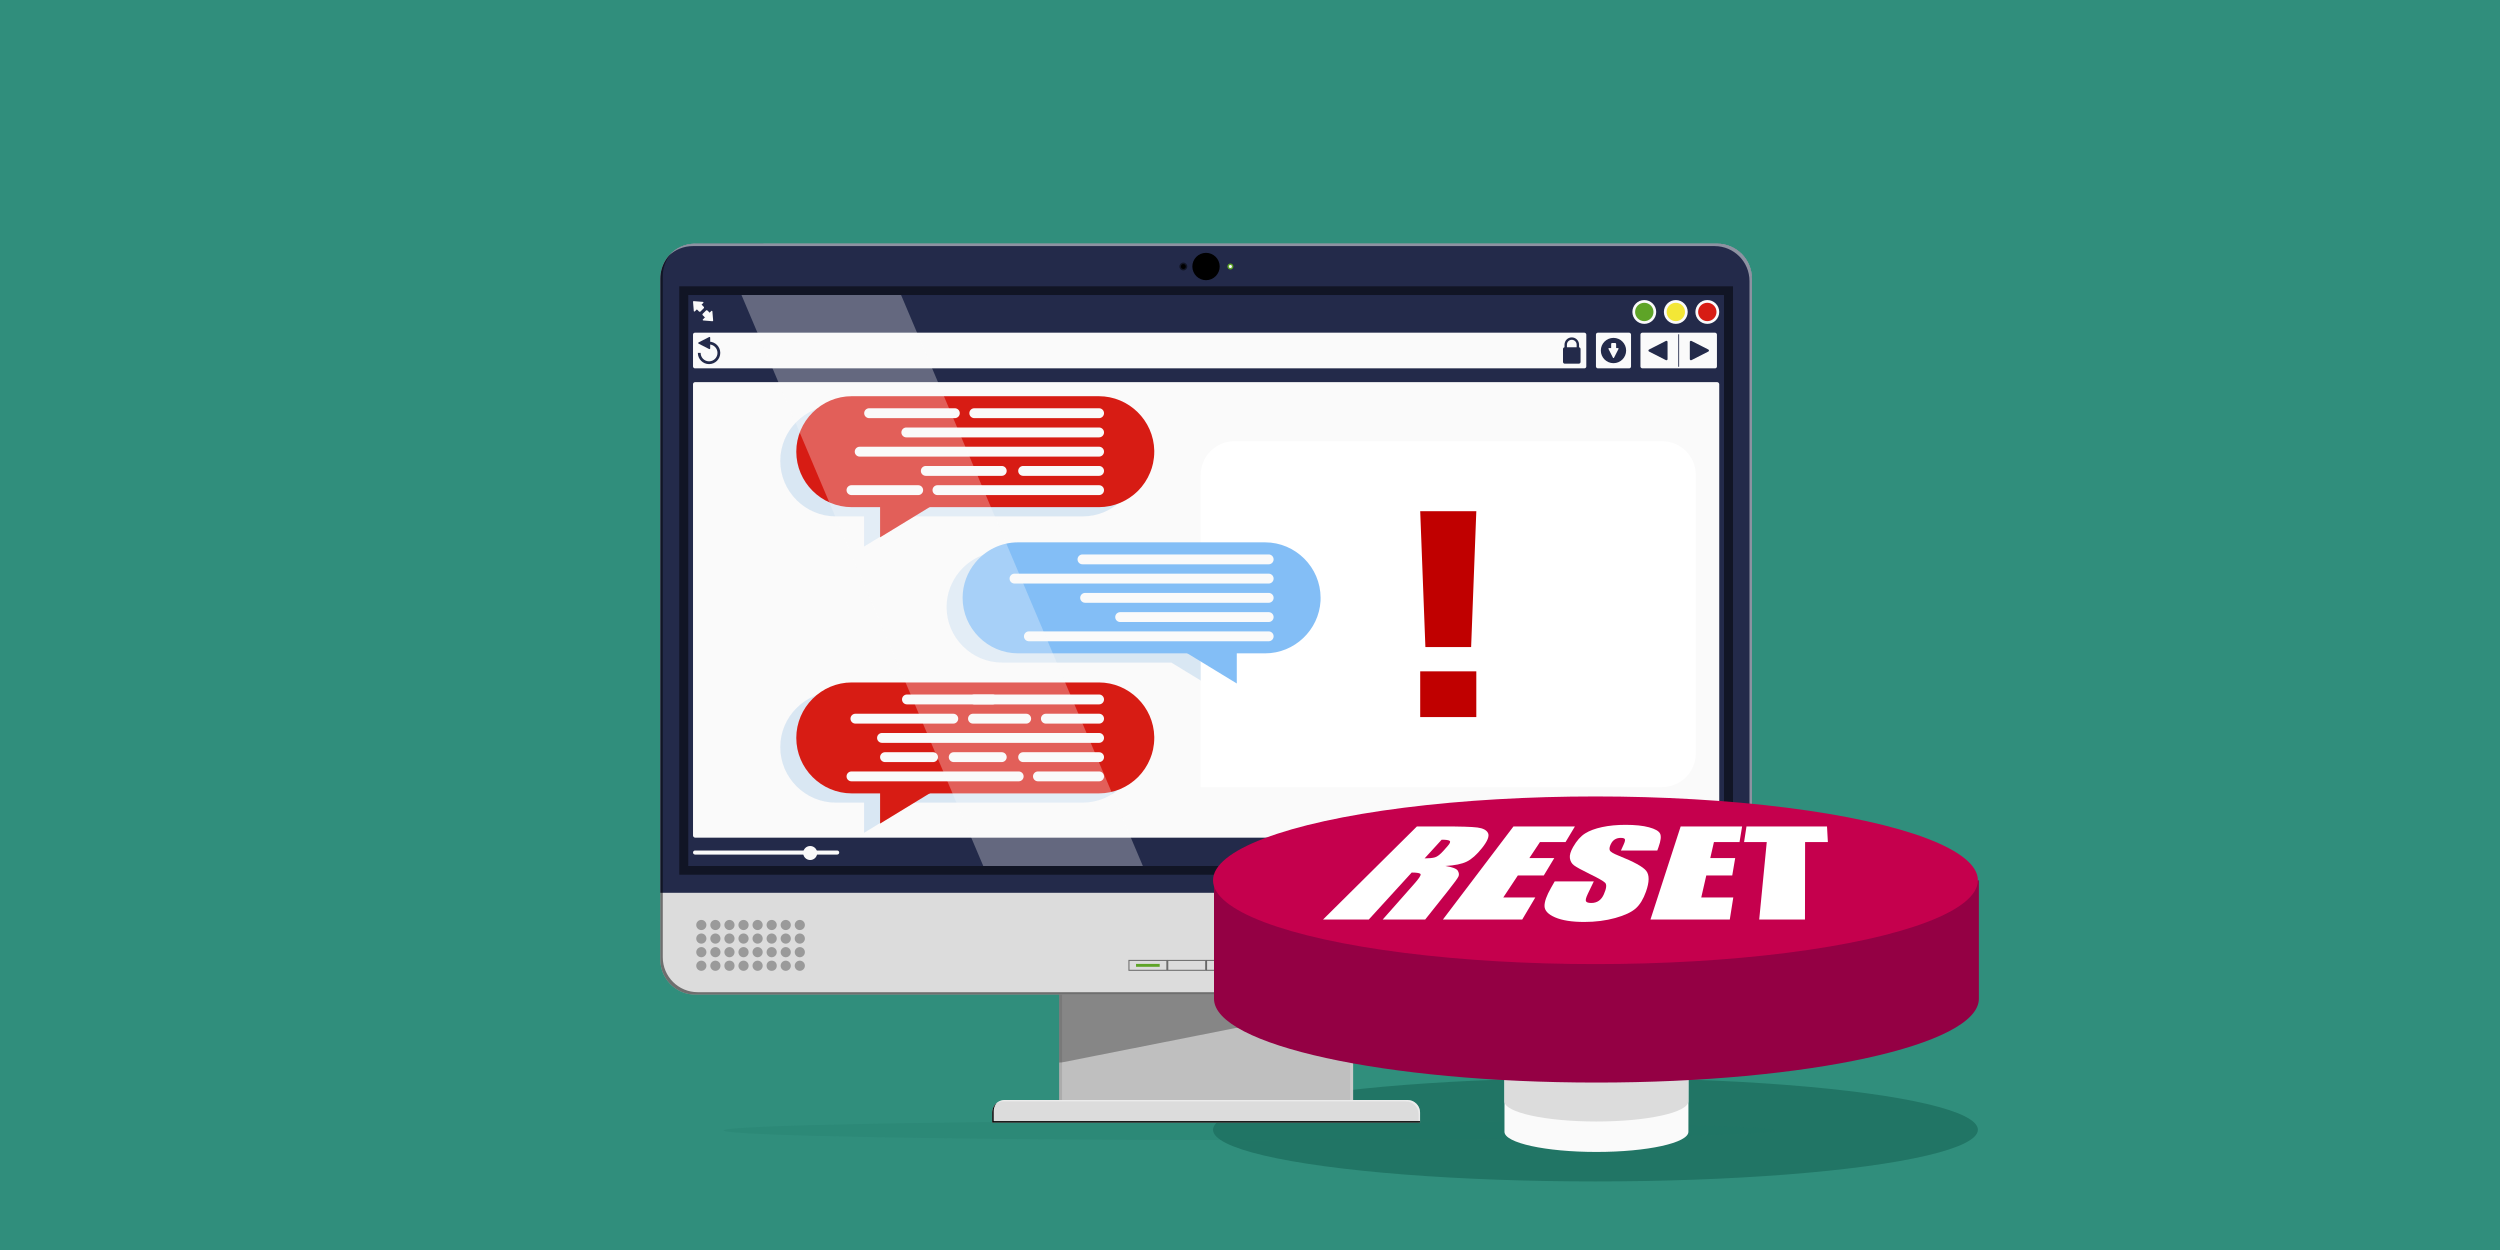 <?xml version="1.0" encoding="UTF-8"?><svg xmlns="http://www.w3.org/2000/svg" xmlns:xlink="http://www.w3.org/1999/xlink" viewBox="0 0 400 200"><defs><style>.c{fill:#940044;}.d{fill:#83bef6;}.e{fill:#d71c14;}.f{fill:#c5004d;}.g,.h{fill:#217565;}.g,.i{opacity:.2;}.j{fill:#5ea427;}.k{fill:#c00000;}.l{fill:url(#b);}.l,.m,.n,.o,.p{mix-blend-mode:overlay;}.l,.q{opacity:.3;}.r{isolation:isolate;}.m,.s,.p{fill:#fafafa;}.m,.t,.o{opacity:.5;}.u{fill:#232a4a;}.v{fill:#fff;}.w{fill:#308e7c;}.x{fill:#f3e736;}.y{fill:#5799d6;}.z{opacity:.1;}.aa{fill:#bfbfbf;}.ab{fill:#dcdcdc;}</style><linearGradient id="b" x1="-12471.24" y1="138.557" x2="-12471.24" y2="47.204" gradientTransform="translate(-12320.492) rotate(-180) scale(1 -1)" gradientUnits="userSpaceOnUse"><stop offset="0" stop-color="#fafafa"/><stop offset="1" stop-color="#fafafa"/></linearGradient></defs><g class="r"><g id="a"><rect class="w" width="400" height="200"/><ellipse class="h" cx="255.274" cy="180.758" rx="61.19" ry="8.273"/><path class="g" d="M115.773,180.871c0,.851,37.71,1.54,84.227,1.54s84.227-.69,84.227-1.54-37.71-1.54-84.227-1.54-84.227.69-84.227,1.54Z"/><rect class="aa" x="169.46" y="144.933" width="47.038" height="31.436"/><g class="i"><rect class="s" x="216.034" y="144.933" width=".466" height="31.436"/></g><g class="z"><rect x="169.46" y="144.933" width=".466" height="31.436"/></g><g class="q"><polygon class="n" points="169.46 144.933 169.46 170.01 169.926 169.982 216.499 160.758 216.499 144.933 169.46 144.933"/><polygon points="169.46 144.933 169.46 147.375 169.926 147.345 208.656 144.933 169.46 144.933"/></g><path class="ab" d="M105.653,44.571v108.98c0,.385.037.76.115,1.125q.003,0,0,.003c.166.817.513,1.567 1,2.212.162.216.338.419.527.608,1.01,1.013,2.408,1.638,3.949,1.638h163.475c.29,0,.574-.024.851-.064.091-.013.182-.03.274-.051.068-.013.135-.027.203-.044.064-.017.128-.034.193-.051.078-.02.155-.044.23-.071.013-.003.024-.007.034-.01.071-.024.139-.047.206-.074.115-.044.226-.091.334-.142.057-.024.112-.051.166-.078.057-.03.115-.061.172-.091.081-.041.159-.088.233-.135.078-.044.152-.095.226-.145.226-.152.439-.321.642-.503l.017-.017c.057-.051.112-.105.169-.162.047-.047.098-.098.142-.148.017-.014.03-.03.044-.044q0-.003.003-.007l.003-.003c.118-.132.23-.267.334-.405.051-.068.098-.135.145-.206.074-.108.145-.216.209-.331.027-.047.054-.095.081-.142.024-.041.047-.085.068-.128.017-.03.03-.061.047-.091.007-.013.013-.03.02-.047.02-.044.044-.088.061-.135.017-.03.027-.057.041-.088.02-.047.041-.095.057-.145.01-.024.02-.047.03-.071.01-.03.02-.061.03-.091.013-.037.027-.071.037-.108.01-.024.02-.051.027-.074.007-.024.013-.047.02-.071.007-.017.01-.037.017-.054.013-.047.024-.091.037-.138.088-.334.145-.679.169-1.037.003-.044.007-.088.007-.132.003-.081.007-.166.007-.25V44.571c0-.108-.003-.216-.01-.324-.003-.091-.01-.179-.024-.267-.003-.047-.01-.095-.017-.142-.007-.057-.013-.115-.024-.169,0-.013-.003-.027-.007-.041-.003-.024-.007-.044-.01-.068-.003-.01-.007-.024-.007-.034-.003-.02-.007-.041-.013-.061-.01-.061-.024-.121-.041-.182-.02-.088-.044-.176-.068-.264,0-.01-.003-.017-.007-.024-.03-.098-.061-.193-.091-.284-.037-.098-.074-.193-.112-.287-.084-.203-.179-.399-.287-.588-.02-.037-.041-.074-.061-.108-.061-.101-.122-.199-.189-.294-.034-.051-.068-.101-.105-.149-.02-.034-.044-.064-.064-.091-.03-.041-.057-.074-.088-.111-.013-.017-.03-.037-.044-.054-.007-.007-.01-.013-.017-.02-.013-.013-.027-.03-.037-.047-.024-.027-.044-.054-.071-.078-.148-.172-.311-.334-.48-.483-.03-.03-.064-.057-.095-.084q-.003-.003-.007-.007c-.051-.044-.101-.085-.155-.125-.02-.017-.044-.037-.068-.054-.095-.074-.196-.145-.301-.213-.013-.01-.027-.02-.041-.027-.071-.047-.145-.095-.22-.135-.017-.013-.034-.024-.054-.034-.017-.01-.034-.02-.054-.03-.057-.034-.118-.068-.179-.095-.155-.081-.314-.155-.476-.216-.101-.044-.206-.081-.311-.115-.118-.041-.24-.078-.361-.108-.199-.051-.402-.091-.608-.118-.037-.007-.078-.013-.115-.017-.057-.007-.115-.013-.172-.02-.064-.003-.128-.007-.193-.013h-.027c-.091-.003-.186-.007-.28-.007H111.243c-.172,0-.344.007-.513.024-.007,0-.013,0-.02.003-.057.003-.115.013-.172.02-.013,0-.03.003-.047.003-.047.003-.095.01-.138.02-.007,0-.013,0-.02.003-.071.01-.145.024-.216.041-.017.003-.034.007-.054.01-.007,0-.013.003-.024.003-.037.01-.074.017-.111.03-.02.003-.044.007-.068.013-.007.003-.013.003-.02.007-.057.013-.115.03-.172.047-.017.003-.034.01-.051.013-.027.01-.057.017-.084.027-.084.027-.169.057-.25.088-.071.027-.142.054-.213.084-.074.03-.149.064-.223.101-.078.034-.152.074-.226.115-.013.007-.027.013-.041.02-.003,0-.003.003-.003.003-.03.013-.058.027-.081.044-.013.003-.027.014-.041.02-.013.007-.027.017-.041.027-.007.003-.01.003-.017.007-.061.037-.122.074-.182.115-.013.007-.024.017-.037.024-.003.003-.007.003-.007.007-.081.051-.159.105-.236.162-.078.057-.152.118-.226.179-.074.061-.145.121-.216.186-.074.068-.152.142-.223.216-.003,0-.007.003-.007.007-.037.037-.071.071-.105.108-.01.01-.02.024-.03.034-.007.007-.013.013-.02.024-.007.007-.013.013-.02.02-.013.013-.024.027-.034.041-.057.061-.111.121-.162.189-.044.051-.084.105-.122.159-.017.02-.034.044-.051.064-.01.013-.02.027-.027.041-.047.064-.091.128-.135.193-.054.084-.105.169-.155.253-.01.017-.017.03-.027.047-.024.041-.051.088-.074.132-.034.061-.064.125-.095.186-.03.064-.061.132-.088.199-.027.068-.054.135-.081.203-.03.078-.061.159-.088.24-.003.01-.007.017-.01.027v.007c-.027.084-.054.169-.078.253-.003.007-.003.014-.007.02v.007c-.024.091-.047.186-.068.28-.01.047-.024.098-.03.145-.01.047-.02.098-.027.145-.017.091-.03.182-.037.274-.013.098-.02.199-.027.301.003.007.003.013,0,.02-.007.101-.01.203-.01.304Z"/><path class="u" d="M105.652,44.569v98.283h174.652V44.569c0-.108-.003-.216-.01-.324-.003-.091-.01-.179-.024-.267-.003-.047-.01-.095-.017-.142-.007-.057-.013-.115-.024-.169,0-.013-.003-.027-.007-.041-.003-.024-.007-.044-.01-.068-.003-.01-.007-.024-.007-.034-.003-.02-.007-.041-.013-.061-.01-.061-.024-.121-.041-.182-.02-.088-.044-.176-.068-.264,0-.01-.003-.017-.007-.024-.03-.098-.061-.193-.091-.284-.037-.098-.074-.193-.111-.287-.084-.203-.179-.399-.287-.588-.02-.037-.041-.074-.061-.108-.061-.101-.121-.199-.189-.294-.034-.051-.068-.101-.105-.149-.02-.034-.044-.064-.064-.091-.03-.041-.057-.074-.088-.111-.013-.017-.03-.037-.044-.054-.007-.007-.01-.013-.017-.02-.013-.017-.027-.03-.041-.047-.02-.027-.044-.051-.068-.078-.149-.172-.311-.334-.48-.483-.03-.03-.064-.057-.095-.084q-.003-.003-.007-.007c-.051-.044-.101-.084-.155-.125-.02-.017-.044-.037-.068-.054-.095-.074-.196-.145-.301-.213-.013-.01-.027-.02-.041-.027-.071-.047-.145-.095-.22-.135-.017-.013-.034-.024-.054-.034-.017-.01-.034-.02-.054-.03-.058-.034-.118-.068-.179-.095-.155-.081-.314-.155-.476-.216-.101-.044-.206-.081-.311-.115-.118-.041-.24-.078-.361-.108-.199-.051-.402-.091-.608-.118-.037-.007-.078-.013-.115-.017-.057-.007-.115-.013-.172-.02-.064-.003-.128-.007-.193-.013h-.027c-.091-.003-.186-.007-.28-.007H111.242c-.172,0-.344.007-.513.024-.034.003-.068.007-.098.01-.095.01-.189.02-.28.037-.007,0-.013,0-.02.003-.071.01-.145.024-.216.041-.017.003-.034.007-.054.01-.044.01-.088.02-.135.034-.02.003-.044.007-.068.013-.007.003-.013.003-.02.007-.057.013-.115.03-.172.047-.017.003-.034.01-.051.013-.027.01-.057.017-.085.027-.084.027-.169.057-.25.088-.071.027-.142.054-.213.084-.074.03-.149.064-.223.101-.078.034-.152.074-.226.115-.013.007-.027.013-.041.02-.003,0-.003.003-.003.003-.057.027-.108.057-.162.091-.007.003-.01.003-.017.007-.061.037-.122.074-.182.115-.014.007-.024.017-.037.024-.003.003-.007.003-.007.007-.081.051-.159.105-.236.162-.078.057-.152.118-.226.179-.074.061-.145.121-.216.186-.074.068-.152.142-.223.216-.003,0-.007.003-.007.007-.037.037-.071.071-.105.108-.01.01-.02.024-.03.034-.007.007-.013.013-.02.024-.007.007-.013.013-.02.02-.014.013-.024.027-.034.041-.057.061-.111.121-.162.189-.044.051-.084.105-.121.159-.017.02-.034.044-.051.064-.01.013-.02.027-.03.041l-.132.193c-.054.084-.105.169-.155.253-.01.017-.017.03-.027.047-.024.041-.051.088-.074.132v.007c-.034.057-.064.118-.095.179-.03.064-.061.132-.088.199-.027.068-.054.135-.081.203-.03.078-.061.159-.088.24-.003.01-.007.017-.01.027v.007c-.027.084-.054.169-.078.253-.003.007-.003.014-.007.02v.007c-.024.091-.047.186-.068.28-.01.047-.024.098-.03.145-.01.047-.02.098-.027.145-.017.091-.03.182-.037.274-.013.098-.02.199-.027.301v.02c-.007.101-.01.203-.01.304Z"/><path class="m" d="M107.084,40.843c.994-.913,2.317-1.469,3.772-1.469h163.475c3.086,0,5.587,2.501,5.587,5.586v108.98c0,1.437-.542,2.75-1.437,3.74,1.12-1.022,1.823-2.494,1.823-4.129V44.571c0-3.085-2.501-5.587-5.586-5.587H111.243c-1.653,0-3.137.717-4.159,1.858Z"/><path class="o" d="M105.656,44.571v108.98c0,.385.037.76.112,1.125q.003,0,0,.003c.169.817.517,1.567 1,2.212.162.216.338.419.527.608,1.01,1.013,2.408,1.638,3.949,1.638h163.475c.29,0,.574-.024.851-.064.091-.013.182-.03.274-.051.068-.013.135-.027.203-.044.064-.017.128-.034.193-.051.078-.02.155-.044.23-.071.013-.003.024-.007.034-.01.071-.024.139-.047.206-.074.115-.044.226-.091.334-.142.057-.024.112-.051.166-.078.057-.03.115-.061.172-.091.081-.041.159-.088.233-.135.078-.044.152-.095.226-.145.226-.152.439-.321.642-.503l.017-.017c.057-.051.112-.105.169-.162.047-.047.098-.098.142-.148.017-.014.03-.03.044-.044q0-.003.003-.007c-.061.057-.121.108-.186.162-.003,0-.007.003-.007.003l-.003.003c-.966.797-2.202,1.28-3.557,1.28H111.632c-3.087,0-5.587-2.503-5.587-5.587V44.182c0-1.337.466-2.557,1.25-3.519v-.003c.057-.071.115-.138.176-.206-.071.064-.139.128-.203.196-.003,0-.007.003-.007.007-.037.037-.071.071-.105.108-.01.01-.02.024-.03.034-.007.007-.013.013-.02.024-.007.007-.013.013-.02.02-.013.013-.024.027-.034.041-.057.061-.111.121-.162.189-.044.051-.084.105-.122.159-.017.02-.034.044-.051.064-.01.013-.02.027-.027.041h-.003l-.132.193c-.054.084-.105.169-.155.253-.01.017-.017.03-.027.047-.024.047-.051.091-.074.138-.064.125-.125.25-.182.378-.027.068-.054.135-.081.203-.03.078-.061.159-.088.24-.003.01-.007.017-.01.027v.007c-.027.084-.054.169-.078.253-.003.007-.003.014-.007.02v.007c-.024.091-.047.186-.068.28-.01.047-.024.098-.03.145-.01.047-.02.098-.027.145-.013.091-.027.182-.037.274-.01.098-.02.199-.027.301.003.007.003.013,0,.02-.003.101-.007.203-.007.304Z"/><g class="q"><path d="M272.931,147.999c0,.45.365.815.815.815s.815-.365.815-.815-.365-.815-.815-.815-.815.365-.815.815Z"/><path d="M270.68,147.999c0,.45.365.815.815.815s.815-.365.815-.815-.365-.815-.815-.815-.815.365-.815.815Z"/><path d="M268.429,147.999c0,.45.365.815.815.815s.815-.365.815-.815-.365-.815-.815-.815-.815.365-.815.815Z"/><path d="M266.178,147.999c0,.45.365.815.815.815s.815-.365.815-.815-.365-.815-.815-.815-.815.365-.815.815Z"/><path d="M263.927,147.999c0,.45.365.815.815.815s.815-.365.815-.815-.365-.815-.815-.815-.815.365-.815.815Z"/><path d="M261.675,147.999c0,.45.365.815.815.815s.815-.365.815-.815-.365-.815-.815-.815-.815.365-.815.815Z"/><path d="M259.425,147.999c0,.45.365.815.815.815s.815-.365.815-.815-.365-.815-.815-.815-.815.365-.815.815Z"/><path d="M257.174,147.999c0,.45.365.815.815.815s.815-.365.815-.815-.365-.815-.815-.815-.815.365-.815.815Z"/><path d="M272.931,150.172c0,.45.365.815.815.815s.815-.365.815-.815-.365-.815-.815-.815-.815.365-.815.815Z"/><path d="M270.68,150.172c0,.45.365.815.815.815s.815-.365.815-.815-.365-.815-.815-.815-.815.365-.815.815Z"/><path d="M268.429,150.172c0,.45.365.815.815.815s.815-.365.815-.815-.365-.815-.815-.815-.815.365-.815.815Z"/><path d="M266.178,150.172c0,.45.365.815.815.815s.815-.365.815-.815-.365-.815-.815-.815-.815.365-.815.815Z"/><path d="M263.927,150.172c0,.45.365.815.815.815s.815-.365.815-.815-.365-.815-.815-.815-.815.365-.815.815Z"/><path d="M261.675,150.172c0,.45.365.815.815.815s.815-.365.815-.815-.365-.815-.815-.815-.815.365-.815.815Z"/><path d="M259.425,150.172c0,.45.365.815.815.815s.815-.365.815-.815-.365-.815-.815-.815-.815.365-.815.815Z"/><path d="M257.174,150.172c0,.45.365.815.815.815s.815-.365.815-.815-.365-.815-.815-.815-.815.365-.815.815Z"/><path d="M272.931,152.346c0,.45.365.815.815.815s.815-.365.815-.815-.365-.815-.815-.815-.815.365-.815.815Z"/><path d="M270.68,152.346c0,.45.365.815.815.815s.815-.365.815-.815-.365-.815-.815-.815-.815.365-.815.815Z"/><path d="M268.429,152.346c0,.45.365.815.815.815s.815-.365.815-.815-.365-.815-.815-.815-.815.365-.815.815Z"/><path d="M266.178,152.346c0,.45.365.815.815.815s.815-.365.815-.815-.365-.815-.815-.815-.815.365-.815.815Z"/><path d="M263.927,152.346c0,.45.365.815.815.815s.815-.365.815-.815-.365-.815-.815-.815-.815.365-.815.815Z"/><path d="M261.675,152.346c0,.45.365.815.815.815s.815-.365.815-.815-.365-.815-.815-.815-.815.365-.815.815Z"/><path d="M259.425,152.346c0,.45.365.815.815.815s.815-.365.815-.815-.365-.815-.815-.815-.815.365-.815.815Z"/><path d="M257.174,152.346c0,.45.365.815.815.815s.815-.365.815-.815-.365-.815-.815-.815-.815.365-.815.815Z"/><path d="M272.931,154.519c0,.45.365.815.815.815s.815-.365.815-.815-.365-.815-.815-.815-.815.365-.815.815Z"/><path d="M270.68,154.519c0,.45.365.815.815.815s.815-.365.815-.815-.365-.815-.815-.815-.815.365-.815.815Z"/><path d="M268.429,154.519c0,.45.365.815.815.815s.815-.365.815-.815-.365-.815-.815-.815-.815.365-.815.815Z"/><path d="M266.178,154.519c0,.45.365.815.815.815s.815-.365.815-.815-.365-.815-.815-.815-.815.365-.815.815Z"/><path d="M263.927,154.519c0,.45.365.815.815.815s.815-.365.815-.815-.365-.815-.815-.815-.815.365-.815.815Z"/><path d="M261.675,154.519c0,.45.365.815.815.815s.815-.365.815-.815-.365-.815-.815-.815-.815.365-.815.815Z"/><path d="M259.425,154.519c0,.45.365.815.815.815s.815-.365.815-.815-.365-.815-.815-.815-.815.365-.815.815Z"/><path d="M257.174,154.519c0,.45.365.815.815.815s.815-.365.815-.815-.365-.815-.815-.815-.815.365-.815.815Z"/></g><g class="q"><path d="M127.154,147.999c0,.45.365.815.815.815s.815-.365.815-.815-.365-.815-.815-.815-.815.365-.815.815Z"/><path d="M124.903,147.999c0,.45.365.815.815.815.45,0,.815-.365.815-.815s-.365-.815-.815-.815c-.45,0-.815.365-.815.815Z"/><path d="M122.652,147.999c0,.45.365.815.815.815s.815-.365.815-.815-.365-.815-.815-.815-.815.365-.815.815Z"/><path d="M120.401,147.999c0,.45.365.815.815.815s.815-.365.815-.815-.365-.815-.815-.815-.815.365-.815.815Z"/><path d="M118.15,147.999c0,.45.365.815.815.815s.815-.365.815-.815-.365-.815-.815-.815-.815.365-.815.815Z"/><path d="M115.899,147.999c0,.45.365.815.815.815s.815-.365.815-.815-.365-.815-.815-.815-.815.365-.815.815Z"/><path d="M113.648,147.999c0,.45.365.815.815.815s.815-.365.815-.815-.365-.815-.815-.815-.815.365-.815.815Z"/><path d="M111.397,147.999c0,.45.365.815.815.815s.815-.365.815-.815-.365-.815-.815-.815-.815.365-.815.815Z"/><path d="M127.154,150.172c0,.45.365.815.815.815s.815-.365.815-.815-.365-.815-.815-.815-.815.365-.815.815Z"/><path d="M124.903,150.172c0,.45.365.815.815.815.45,0,.815-.365.815-.815s-.365-.815-.815-.815c-.45,0-.815.365-.815.815Z"/><path d="M122.652,150.172c0,.45.365.815.815.815s.815-.365.815-.815-.365-.815-.815-.815-.815.365-.815.815Z"/><path d="M120.401,150.172c0,.45.365.815.815.815s.815-.365.815-.815-.365-.815-.815-.815-.815.365-.815.815Z"/><path d="M118.15,150.172c0,.45.365.815.815.815s.815-.365.815-.815-.365-.815-.815-.815-.815.365-.815.815Z"/><path d="M115.899,150.172c0,.45.365.815.815.815s.815-.365.815-.815-.365-.815-.815-.815-.815.365-.815.815Z"/><path d="M113.648,150.172c0,.45.365.815.815.815s.815-.365.815-.815-.365-.815-.815-.815-.815.365-.815.815Z"/><path d="M111.397,150.172c0,.45.365.815.815.815s.815-.365.815-.815-.365-.815-.815-.815-.815.365-.815.815Z"/><path d="M127.154,152.346c0,.45.365.815.815.815s.815-.365.815-.815-.365-.815-.815-.815-.815.365-.815.815Z"/><path d="M124.903,152.346c0,.45.365.815.815.815.45,0,.815-.365.815-.815s-.365-.815-.815-.815c-.45,0-.815.365-.815.815Z"/><path d="M122.652,152.346c0,.45.365.815.815.815s.815-.365.815-.815-.365-.815-.815-.815-.815.365-.815.815Z"/><path d="M120.401,152.346c0,.45.365.815.815.815s.815-.365.815-.815-.365-.815-.815-.815-.815.365-.815.815Z"/><path d="M118.15,152.346c0,.45.365.815.815.815s.815-.365.815-.815-.365-.815-.815-.815-.815.365-.815.815Z"/><path d="M115.899,152.346c0,.45.365.815.815.815s.815-.365.815-.815-.365-.815-.815-.815-.815.365-.815.815Z"/><path d="M113.648,152.346c0,.45.365.815.815.815s.815-.365.815-.815-.365-.815-.815-.815-.815.365-.815.815Z"/><path d="M111.397,152.346c0,.45.365.815.815.815s.815-.365.815-.815-.365-.815-.815-.815-.815.365-.815.815Z"/><path d="M127.154,154.519c0,.45.365.815.815.815s.815-.365.815-.815-.365-.815-.815-.815-.815.365-.815.815Z"/><path d="M124.903,154.519c0,.45.365.815.815.815.45,0,.815-.365.815-.815s-.365-.815-.815-.815c-.45,0-.815.365-.815.815Z"/><circle cx="123.467" cy="154.519" r=".815"/><path d="M120.401,154.519c0,.45.365.815.815.815s.815-.365.815-.815-.365-.815-.815-.815-.815.365-.815.815Z"/><path d="M118.15,154.519c0,.45.365.815.815.815s.815-.365.815-.815-.365-.815-.815-.815-.815.365-.815.815Z"/><circle cx="116.714" cy="154.519" r=".815"/><path d="M113.648,154.519c0,.45.365.815.815.815s.815-.365.815-.815-.365-.815-.815-.815-.815.365-.815.815Z"/><path d="M111.397,154.519c0,.45.365.815.815.815s.815-.365.815-.815-.365-.815-.815-.815-.815.365-.815.815Z"/></g><rect class="t" x="199.176" y="153.581" width="6.234" height="1.753"/><rect class="ab" x="199.347" y="153.751" width="5.893" height="1.412"/><rect class="t" x="192.967" y="153.581" width="6.234" height="1.753"/><rect class="ab" x="193.137" y="153.751" width="5.893" height="1.412"/><rect class="t" x="186.757" y="153.581" width="6.234" height="1.753"/><rect class="ab" x="186.928" y="153.751" width="5.893" height="1.412"/><rect class="t" x="180.547" y="153.581" width="6.234" height="1.753"/><rect class="ab" x="180.718" y="153.751" width="5.893" height="1.412"/><rect class="j" x="181.765" y="154.224" width="3.787" height=".466"/><path d="M190.822,43.095c.25,1.182,1.411,1.938,2.593,1.688,1.182-.25,1.938-1.411,1.688-2.593-.25-1.182-1.411-1.938-2.593-1.688-1.182.25-1.938,1.411-1.688,2.593Z"/><path d="M191.4,42.972c.182.863,1.03,1.414,1.893,1.232.863-.182,1.414-1.03,1.232-1.893-.182-.863-1.03-1.414-1.893-1.232-.863.182-1.414,1.03-1.232,1.893Z"/><path d="M192.214,42.8c.087.414.494.678.908.591.414-.088.678-.494.591-.907-.087-.414-.494-.678-.907-.591-.414.087-.678.494-.591.907Z"/><path class="t" d="M188.704,42.642c0,.349.283.632.632.632s.632-.283.632-.632-.283-.632-.632-.632-.632.283-.632.632Z"/><path d="M188.941,42.642c0,.218.177.396.396.396s.395-.177.395-.396-.177-.396-.395-.396-.396.177-.396.396Z"/><path class="j" d="M196.379,42.642c0,.266.216.481.482.481s.482-.216.482-.481-.216-.482-.482-.482-.482.216-.482.482Z"/><path class="p" d="M196.613,42.642c0,.137.111.248.247.248s.248-.111.248-.248-.111-.248-.248-.248-.247.111-.247.248Z"/><rect class="o" x="108.68" y="45.807" width="168.602" height="94.148"/><rect class="u" x="110.121" y="47.204" width="165.718" height="91.355"/><path class="s" d="M271.263,49.914c0,1.053.854,1.907,1.907,1.907s1.907-.854,1.907-1.907-.854-1.907-1.907-1.907-1.907.854-1.907,1.907Z"/><path class="e" d="M271.7,49.914c0,.812.658,1.47,1.47,1.47s1.47-.658,1.47-1.47-.658-1.47-1.47-1.47-1.47.658-1.47,1.47Z"/><path class="s" d="M266.222,49.914c0,1.053.854,1.907,1.907,1.907s1.907-.854,1.907-1.907-.854-1.907-1.907-1.907-1.907.854-1.907,1.907Z"/><path class="x" d="M266.659,49.914c0,.812.658,1.47,1.47,1.47s1.47-.658,1.47-1.47-.658-1.47-1.47-1.47-1.47.658-1.47,1.47Z"/><path class="s" d="M261.18,49.914c0,1.053.854,1.907,1.907,1.907s1.907-.854,1.907-1.907-.854-1.907-1.907-1.907-1.907.854-1.907,1.907Z"/><path class="j" d="M261.617,49.914c0,.812.658,1.47,1.47,1.47s1.47-.658,1.47-1.47-.658-1.47-1.47-1.47-1.47.658-1.47,1.47Z"/><rect class="s" x="112.458" y="49.822" width="1.069" height=".831" rx=".162" ry=".162" transform="translate(-2.429 94.612) rotate(-45)"/><path class="s" d="M114.103,51.291l-.122-1.473c-.007-.084-.109-.121-.168-.062l-1.351,1.351c-.06.059-.022.161.062.168l1.473.122c.061.005.112-.046.106-.106Z"/><rect class="s" x="111.508" y="48.873" width="1.069" height=".831" rx=".162" ry=".162" transform="translate(-2.04 93.652) rotate(-44.995)"/><path class="s" d="M110.99,48.178l1.473.122c.084.007.121.109.062.168l-1.351,1.351c-.059.059-.161.022-.168-.062l-.122-1.473c-.005-.061.046-.112.106-.106Z"/><rect class="s" x="110.883" y="61.143" width="164.195" height="72.879" rx=".328" ry=".328"/><rect class="u" x="262.103" y="52.864" width="12.975" height="6.441" rx=".667" ry=".667"/><rect class="s" x="262.471" y="53.232" width="12.239" height="5.705" rx=".299" ry=".299"/><path class="u" d="M273.335,56.247l-2.699,1.375c-.121.062-.265-.026-.265-.162v-2.749c0-.136.143-.224.265-.162l2.699,1.375c.133.068.133.257,0,.325Z"/><path class="u" d="M263.846,56.247l2.699,1.375c.121.062.265-.026.265-.162v-2.749c0-.136-.144-.224-.265-.162l-2.699,1.375c-.133.068-.133.257,0,.325Z"/><rect class="u" x="268.522" y="53.485" width=".138" height="5.199"/><rect class="u" x="254.984" y="52.864" width="6.349" height="6.441" rx=".667" ry=".667"/><rect class="s" x="255.352" y="53.232" width="5.613" height="5.705" rx=".299" ry=".299"/><path class="u" d="M256.134,56.084c0,1.118.906,2.025,2.024,2.025s2.024-.906,2.024-2.025-.906-2.024-2.024-2.024-2.024.906-2.024,2.024Z"/><rect class="s" x="257.785" y="54.879" width=".797" height="1.031" rx=".156" ry=".156"/><path class="s" d="M258.243,57.238l.717-1.407c.032-.063-.014-.138-.085-.138h-1.433c-.071,0-.117.075-.085.138l.717,1.407c.035.069.134.069.169,0Z"/><rect class="s" x="110.883" y="53.232" width="142.925" height="5.705" rx=".299" ry=".299"/><path class="u" d="M111.775,54.987l1.69.861c.076.039.166-.017.166-.102v-1.721c0-.085-.09-.14-.166-.102l-1.69.861c-.083.042-.083.161,0,.203Z"/><path class="u" d="M111.655,56.462c0,.99.802,1.796,1.792,1.796.994,0,1.796-.806,1.796-1.796,0-.979-.788-1.782-1.767-1.796v.445c.733.015,1.321.615,1.321,1.351,0,.747-.604,1.351-1.351,1.351-.744,0-1.347-.604-1.347-1.351h-.445Z"/><path class="u" d="M250.359,55.563h2.252c.154,0,.279.125.279.279v2.068c0,.154-.125.279-.279.279h-2.252c-.154,0-.279-.125-.279-.279v-2.068c0-.154.125-.279.279-.279Z"/><path class="u" d="M250.321,56.406v-1.261c0-.642.522-1.164,1.164-1.164s1.164.522,1.164,1.164v1.261c0,.642-.522,1.164-1.164,1.164s-1.164-.522-1.164-1.164ZM250.709,55.145v1.261c0,.428.348.776.776.776s.776-.348.776-.776v-1.261c0-.428-.348-.776-.776-.776s-.776.348-.776.776Z"/><g class="i"><path class="y" d="M181.915,75.63c-.109.497-.256.979-.451,1.437-.451,1.111-1.119,2.113-1.95,2.952-1.616,1.601-3.83,2.603-6.27,2.603h-27.077l-7.92,4.831v-4.831h-4.526c-4.879,0-8.88-3.994-8.88-8.873,0-2.447,1.002-4.662,2.611-6.27,1.608-1.616,3.83-2.611,6.27-2.611h39.523c4.817,0,8.772,3.893,8.873,8.694v.187c0,.629-.07,1.251-.194,1.841,0,.015-.008.031-.008.039Z"/><path class="y" d="M133.722,110.668h39.523c4.817,0,8.772,3.892,8.873,8.694v.187c0,.629-.07,1.251-.194,1.841,0,.015-.008.031-.008.039-.109.497-.256.979-.451,1.437-.451,1.111-1.119,2.113-1.95,2.952-1.616,1.601-3.83,2.603-6.27,2.603h-27.077l-7.92,4.831v-4.831h-4.526c-4.879,0-8.88-3.994-8.88-8.873,0-2.447,1.002-4.662,2.611-6.27,1.608-1.616,3.83-2.611,6.27-2.611Z"/><path class="y" d="M154.062,103.404c-1.616-1.608-2.611-3.83-2.611-6.27,0-2.129.761-4.094,2.028-5.633,1.631-1.981,4.094-3.248,6.845-3.248h39.523c2.44,0,4.662,1.002,6.27,2.611,1.608,1.608,2.611,3.83,2.611,6.27,0,.163-.008.334-.008.497-.264,4.646-4.157,8.383-8.873,8.383h-4.526v4.824l-7.908-4.824h-27.088c-2.44,0-4.662-1.002-6.262-2.611Z"/></g><path class="v" d="M197.515,70.591h68.412c2.982,0,5.402,2.421,5.402,5.402v44.542c0,2.982-2.421,5.402-5.402,5.402h-73.815v-49.945c0-2.982,2.421-5.402,5.402-5.402Z"/><polygon class="k" points="235.38 103.531 228.063 103.531 227.233 81.797 236.21 81.797 235.38 103.531"/><rect class="k" x="227.233" y="107.415" width="8.976" height="7.317"/><path class="e" d="M127.407,72.271c0,4.879,4.001,8.873,8.88,8.873h39.523c2.44,0,4.654-1.002,6.27-2.603.831-.839,1.5-1.841,1.95-2.952.194-.458.342-.94.451-1.437,0-.008.008-.023.008-.039.124-.59.194-1.212.194-1.841v-.187c-.101-4.801-4.056-8.694-8.873-8.694h-39.523c-2.44,0-4.662.995-6.27,2.611-1.608,1.608-2.611,3.822-2.611,6.27Z"/><polygon class="e" points="140.814 85.974 153.593 78.18 140.814 78.18 140.814 85.974"/><path class="s" d="M155.885,66.902h19.968c.436,0,.79-.354.79-.79s-.354-.79-.79-.79h-19.968c-.436,0-.79.354-.79.79s.354.79.79.79Z"/><path class="s" d="M139.06,66.902h13.715c.436,0,.79-.354.79-.79s-.354-.79-.79-.79h-13.715c-.436,0-.79.354-.79.79s.354.79.79.79Z"/><path class="s" d="M145.011,69.98h30.842c.436,0,.79-.354.79-.79s-.354-.79-.79-.79h-30.842c-.436,0-.79.354-.79.79s.354.79.79.79Z"/><path class="s" d="M137.549,73.057h38.304c.436,0,.79-.354.79-.79s-.354-.79-.79-.79h-38.304c-.436,0-.79.354-.79.79s.354.79.79.79Z"/><path class="s" d="M163.701,76.135h12.152c.436,0,.79-.354.79-.79s-.354-.79-.79-.79h-12.152c-.436,0-.79.354-.79.79s.354.79.79.79Z"/><path class="s" d="M148.127,76.135h12.152c.436,0,.79-.354.79-.79s-.354-.79-.79-.79h-12.152c-.436,0-.79.354-.79.79s.354.79.79.79Z"/><path class="s" d="M149.993,79.213h25.86c.436,0,.79-.354.79-.79s-.354-.79-.79-.79h-25.86c-.436,0-.79.354-.79.79s.354.79.79.79Z"/><path class="s" d="M136.237,79.213h10.674c.436,0,.79-.354.79-.79s-.354-.79-.79-.79h-10.674c-.436,0-.79.354-.79.79s.354.79.79.79Z"/><path class="e" d="M127.407,118.07c0,4.879,4.001,8.873,8.88,8.873h39.523c2.44,0,4.654-1.002,6.27-2.603.831-.839,1.5-1.841,1.95-2.952.194-.458.342-.94.451-1.437,0-.008.008-.023.008-.039.124-.591.194-1.212.194-1.841v-.187c-.101-4.801-4.056-8.694-8.873-8.694h-39.523c-2.44,0-4.662.995-6.27,2.611-1.608,1.608-2.611,3.823-2.611,6.27Z"/><polygon class="e" points="140.814 131.773 153.593 123.979 140.814 123.979 140.814 131.773"/><path class="s" d="M155.885,112.701h19.968c.436,0,.79-.354.79-.79s-.354-.79-.79-.79h-19.968c-.436,0-.79.354-.79.79s.354.79.79.79Z"/><path class="s" d="M145.113,112.701h13.715c.436,0,.79-.354.79-.79s-.354-.79-.79-.79h-13.715c-.436,0-.79.354-.79.79s.354.79.79.79Z"/><path class="s" d="M167.342,115.778h8.511c.436,0,.79-.354.79-.79s-.354-.79-.79-.79h-8.511c-.436,0-.79.354-.79.79s.354.79.79.79Z"/><path class="s" d="M155.677,115.778h8.511c.436,0,.79-.354.79-.79s-.354-.79-.79-.79h-8.511c-.436,0-.79.354-.79.79s.354.79.79.79Z"/><path class="s" d="M136.866,115.778h15.657c.436,0,.79-.354.79-.79s-.354-.79-.79-.79h-15.657c-.436,0-.79.354-.79.79s.354.79.79.79Z"/><path class="s" d="M141.122,118.856h34.731c.436,0,.79-.354.79-.79s-.354-.79-.79-.79h-34.731c-.436,0-.79.354-.79.79s.354.79.79.79Z"/><path class="s" d="M163.701,121.934h12.152c.436,0,.79-.354.79-.79s-.354-.79-.79-.79h-12.152c-.436,0-.79.354-.79.79s.354.79.79.79Z"/><path class="s" d="M152.593,121.934h7.686c.436,0,.79-.354.79-.79s-.354-.79-.79-.79h-7.686c-.436,0-.79.354-.79.79s.354.79.79.79Z"/><path class="s" d="M141.603,121.934h7.686c.436,0,.79-.354.79-.79s-.354-.79-.79-.79h-7.686c-.436,0-.79.354-.79.79s.354.79.79.79Z"/><path class="s" d="M166.072,125.012h9.781c.436,0,.79-.354.79-.79s-.354-.79-.79-.79h-9.781c-.436,0-.79.354-.79.79s.354.79.79.79Z"/><path class="s" d="M136.237,125.012h26.753c.436,0,.79-.354.79-.79s-.354-.79-.79-.79h-26.753c-.436,0-.79.354-.79.79s.354.79.79.79Z"/><path class="d" d="M154.017,95.655c0,2.44.995,4.662,2.611,6.27,1.601,1.608,3.823,2.611,6.262,2.611h39.523c4.716,0,8.609-3.737,8.873-8.383,0-.163.008-.334.008-.497,0-2.44-1.002-4.662-2.611-6.27-1.608-1.608-3.83-2.611-6.27-2.611h-39.523c-2.75,0-5.213,1.266-6.845,3.248-1.266,1.538-2.028,3.504-2.028,5.633Z"/><polygon class="d" points="197.887 109.359 185.107 101.565 197.887 101.565 197.887 109.359"/><path class="s" d="M173.195,90.29h29.794c.436,0,.79-.354.79-.79s-.354-.79-.79-.79h-29.794c-.436,0-.79.354-.79.79s.354.79.79.79Z"/><path class="s" d="M162.321,93.367h40.668c.436,0,.79-.354.79-.79s-.354-.79-.79-.79h-40.668c-.436,0-.79.354-.79.79s.354.79.79.79Z"/><path class="s" d="M173.618,96.445h29.372c.436,0,.79-.354.79-.79s-.354-.79-.79-.79h-29.372c-.436,0-.79.354-.79.79s.354.79.79.79Z"/><path class="s" d="M179.225,99.523h23.764c.436,0,.79-.354.79-.79s-.354-.79-.79-.79h-23.764c-.436,0-.79.354-.79.79s.354.79.79.79Z"/><path class="s" d="M164.624,102.601h38.365c.436,0,.79-.354.79-.79s-.354-.79-.79-.79h-38.365c-.436,0-.79.354-.79.79s.354.79.79.79Z"/><path class="s" d="M111.207,136.731h22.744c.179,0,.325-.145.325-.325h0c0-.179-.145-.325-.325-.325h-22.744c-.179,0-.325.145-.325.325h0c0,.179.145.325.325.325Z"/><path class="s" d="M128.509,136.482c0,.619.502,1.121,1.121,1.121s1.121-.502,1.121-1.121-.502-1.121-1.121-1.121-1.121.502-1.121,1.121Z"/><rect class="s" x="272.652" y="135.399" width="2.426" height="2.166" rx=".32" ry=".32"/><rect class="s" x="269.446" y="135.399" width="2.426" height="2.166" rx=".32" ry=".32"/><rect class="s" x="266.24" y="135.399" width="2.426" height="2.166" rx=".32" ry=".32"/><polygon class="l" points="118.639 47.204 157.322 138.557 182.857 138.557 144.174 47.204 118.639 47.204"/><path class="ab" d="M158.753,178.019v1.594h68.455v-1.594c0-.351-.088-.679-.243-.966-.095-.172-.213-.331-.351-.466-.365-.365-.871-.591-1.429-.591h-64.409c-.078,0-.152.003-.226.013-.074.007-.145.02-.216.037-.007,0-.017.003-.027.007-.061.014-.122.03-.182.051-.01.003-.017.007-.024.01-.057.017-.111.041-.162.064-.017.007-.034.017-.051.024-.057.027-.112.057-.162.091-.064.037-.122.078-.179.121-.017.007-.03.02-.044.03-.013.01-.027.02-.037.034-.03.02-.057.047-.081.074-.027.024-.051.047-.074.074-.027.024-.054.051-.074.081-.024.027-.047.054-.064.081-.044.057-.084.115-.121.179-.037.054-.068.111-.095.172-.007.01-.014.024-.017.034-.027.054-.047.111-.068.169-.003.007-.007.017-.01.024-.024.068-.041.135-.057.206-.017.071-.03.145-.037.22-.01.074-.013.148-.013.226Z"/><g class="o"><path class="s" d="M159.234,176.709c.352-.299.813-.481,1.312-.481h64.405c1.118,0,2.025.907,2.025,2.025v1.361h.232v-1.593c0-1.118-.906-2.025-2.022-2.025h-64.408c-.616,0-1.171.276-1.543.713Z"/></g><g class="n"><path d="M158.753,178.019v1.594h68.455v-.23h-68.222v-1.594c0-.443.145-.855.385-1.189.027-.037.054-.074.084-.108.003-.003.007-.01.01-.013-.017.013-.034.03-.051.047-.01.007-.02.017-.03.027-.027.024-.051.047-.074.074-.01.01-.02.02-.027.03-.013.014-.024.024-.03.037-.03.03-.057.061-.081.095-.044.057-.084.115-.121.179-.037.054-.068.111-.095.172-.007.01-.014.024-.017.034-.027.054-.047.111-.068.169-.003.007-.007.017-.01.024-.024.068-.041.135-.057.206-.017.071-.03.145-.037.22-.01.074-.013.148-.013.226Z"/></g><path class="s" d="M270.145,181.087c0,1.781-6.588,3.225-14.715,3.225s-14.715-1.444-14.715-3.225v-18.977s10.664,2.728,14.727,2.728c2.384,0,12.736,1.679,14.727,1.899l-.024,14.35Z"/><path class="ab" d="M270.133,176.216c0,1.781-6.588,3.225-14.715,3.225s-14.715-1.444-14.715-3.225v-18.977s10.664,2.728,14.727,2.728c2.384,0,12.736,1.679,14.727,1.899l-.024,14.35Z"/><path class="c" d="M316.62,159.799c0,7.407-27.396,13.412-61.19,13.412s-61.19-6.005-61.19-13.412v-18.955s35.844,5.542,61.19,5.542c23.635,0,61.19-5.542,61.19-5.542v18.955Z"/><ellipse class="f" cx="255.274" cy="140.844" rx="61.19" ry="13.412"/><path class="v" d="M226.708,132.23h4.173c2.782,0,4.617.057,5.506.171.892.115,1.458.409,1.696.888.242.487-.07,1.279-.961,2.4-.842,1.058-1.661,1.789-2.443,2.169-.791.385-1.932.618-3.417.696,1.132.187,1.794.438,1.982.756.19.321.232.618.125.891-.108.275-.664,1.044-1.694,2.339l-3.646,4.585h-6.798l5.028-5.689c.741-.838,1.083-1.347,1.04-1.542-.043-.193-.519-.289-1.429-.289l-6.865,7.519h-7.32l15.024-14.896ZM230.665,134.353l-2.728,2.989c.718,0,1.271-.056,1.659-.169.387-.112.85-.474,1.382-1.076l.651-.737c.369-.417.475-.688.322-.816-.152-.127-.581-.191-1.286-.191Z"/><path class="v" d="M242.155,132.23h9.832l-1.496,2.498h-4.095l-1.697,2.562h3.986l-1.678,2.784h-4.152l-2.333,3.522h5.125l-2.091,3.53h-12.693l11.293-14.896Z"/><path class="v" d="M265.167,136.088h-5.819l.446-.989c.204-.451.259-.736.17-.857-.089-.121-.302-.181-.639-.181-.365,0-.68.081-.946.244-.267.164-.483.414-.647.754-.213.441-.267.777-.158,1.004.097.229.559.508,1.389.838,2.429.967,3.921,1.783,4.433,2.435.521.664.516,1.762-.042,3.334-.421,1.188-.968,2.089-1.638,2.68-.681.601-1.769,1.112-3.268,1.529-1.516.422-3.178.635-4.972.635-1.969,0-3.525-.245-4.657-.732-1.118-.48-1.68-1.083-1.697-1.802-.017-.706.335-1.684,1.035-2.914l.593-1.041h6.257l-.943,1.959c-.301.625-.405,1.033-.309,1.216.097.184.38.276.85.276s.873-.117,1.206-.35c.332-.231.597-.572.796-1.019.43-.965.495-1.582.206-1.869-.297-.284-1.124-.754-2.462-1.403-1.311-.642-2.144-1.101-2.517-1.384-.369-.28-.587-.664-.654-1.148-.067-.477.109-1.076.518-1.791.575-1.004,1.212-1.718,1.916-2.162.694-.438,1.603-.775,2.725-1.017,1.114-.239,2.365-.359,3.76-.359,1.525,0,2.769.13,3.739.392.978.264,1.571.6,1.773,1.01.205.415.124,1.134-.254,2.176l-.193.531Z"/><path class="v" d="M268.905,132.23h9.832l-.412,2.498h-4.095l-.586,2.562h3.986l-.471,2.784h-4.152l-.806,3.522h5.125l-.56,3.53h-12.692l4.834-14.896Z"/><path class="v" d="M292.321,132.23l.138,2.498h-3.643l-.021,12.397h-7.32l1.206-12.397h-3.628l.384-2.498h12.885Z"/></g></g></svg>